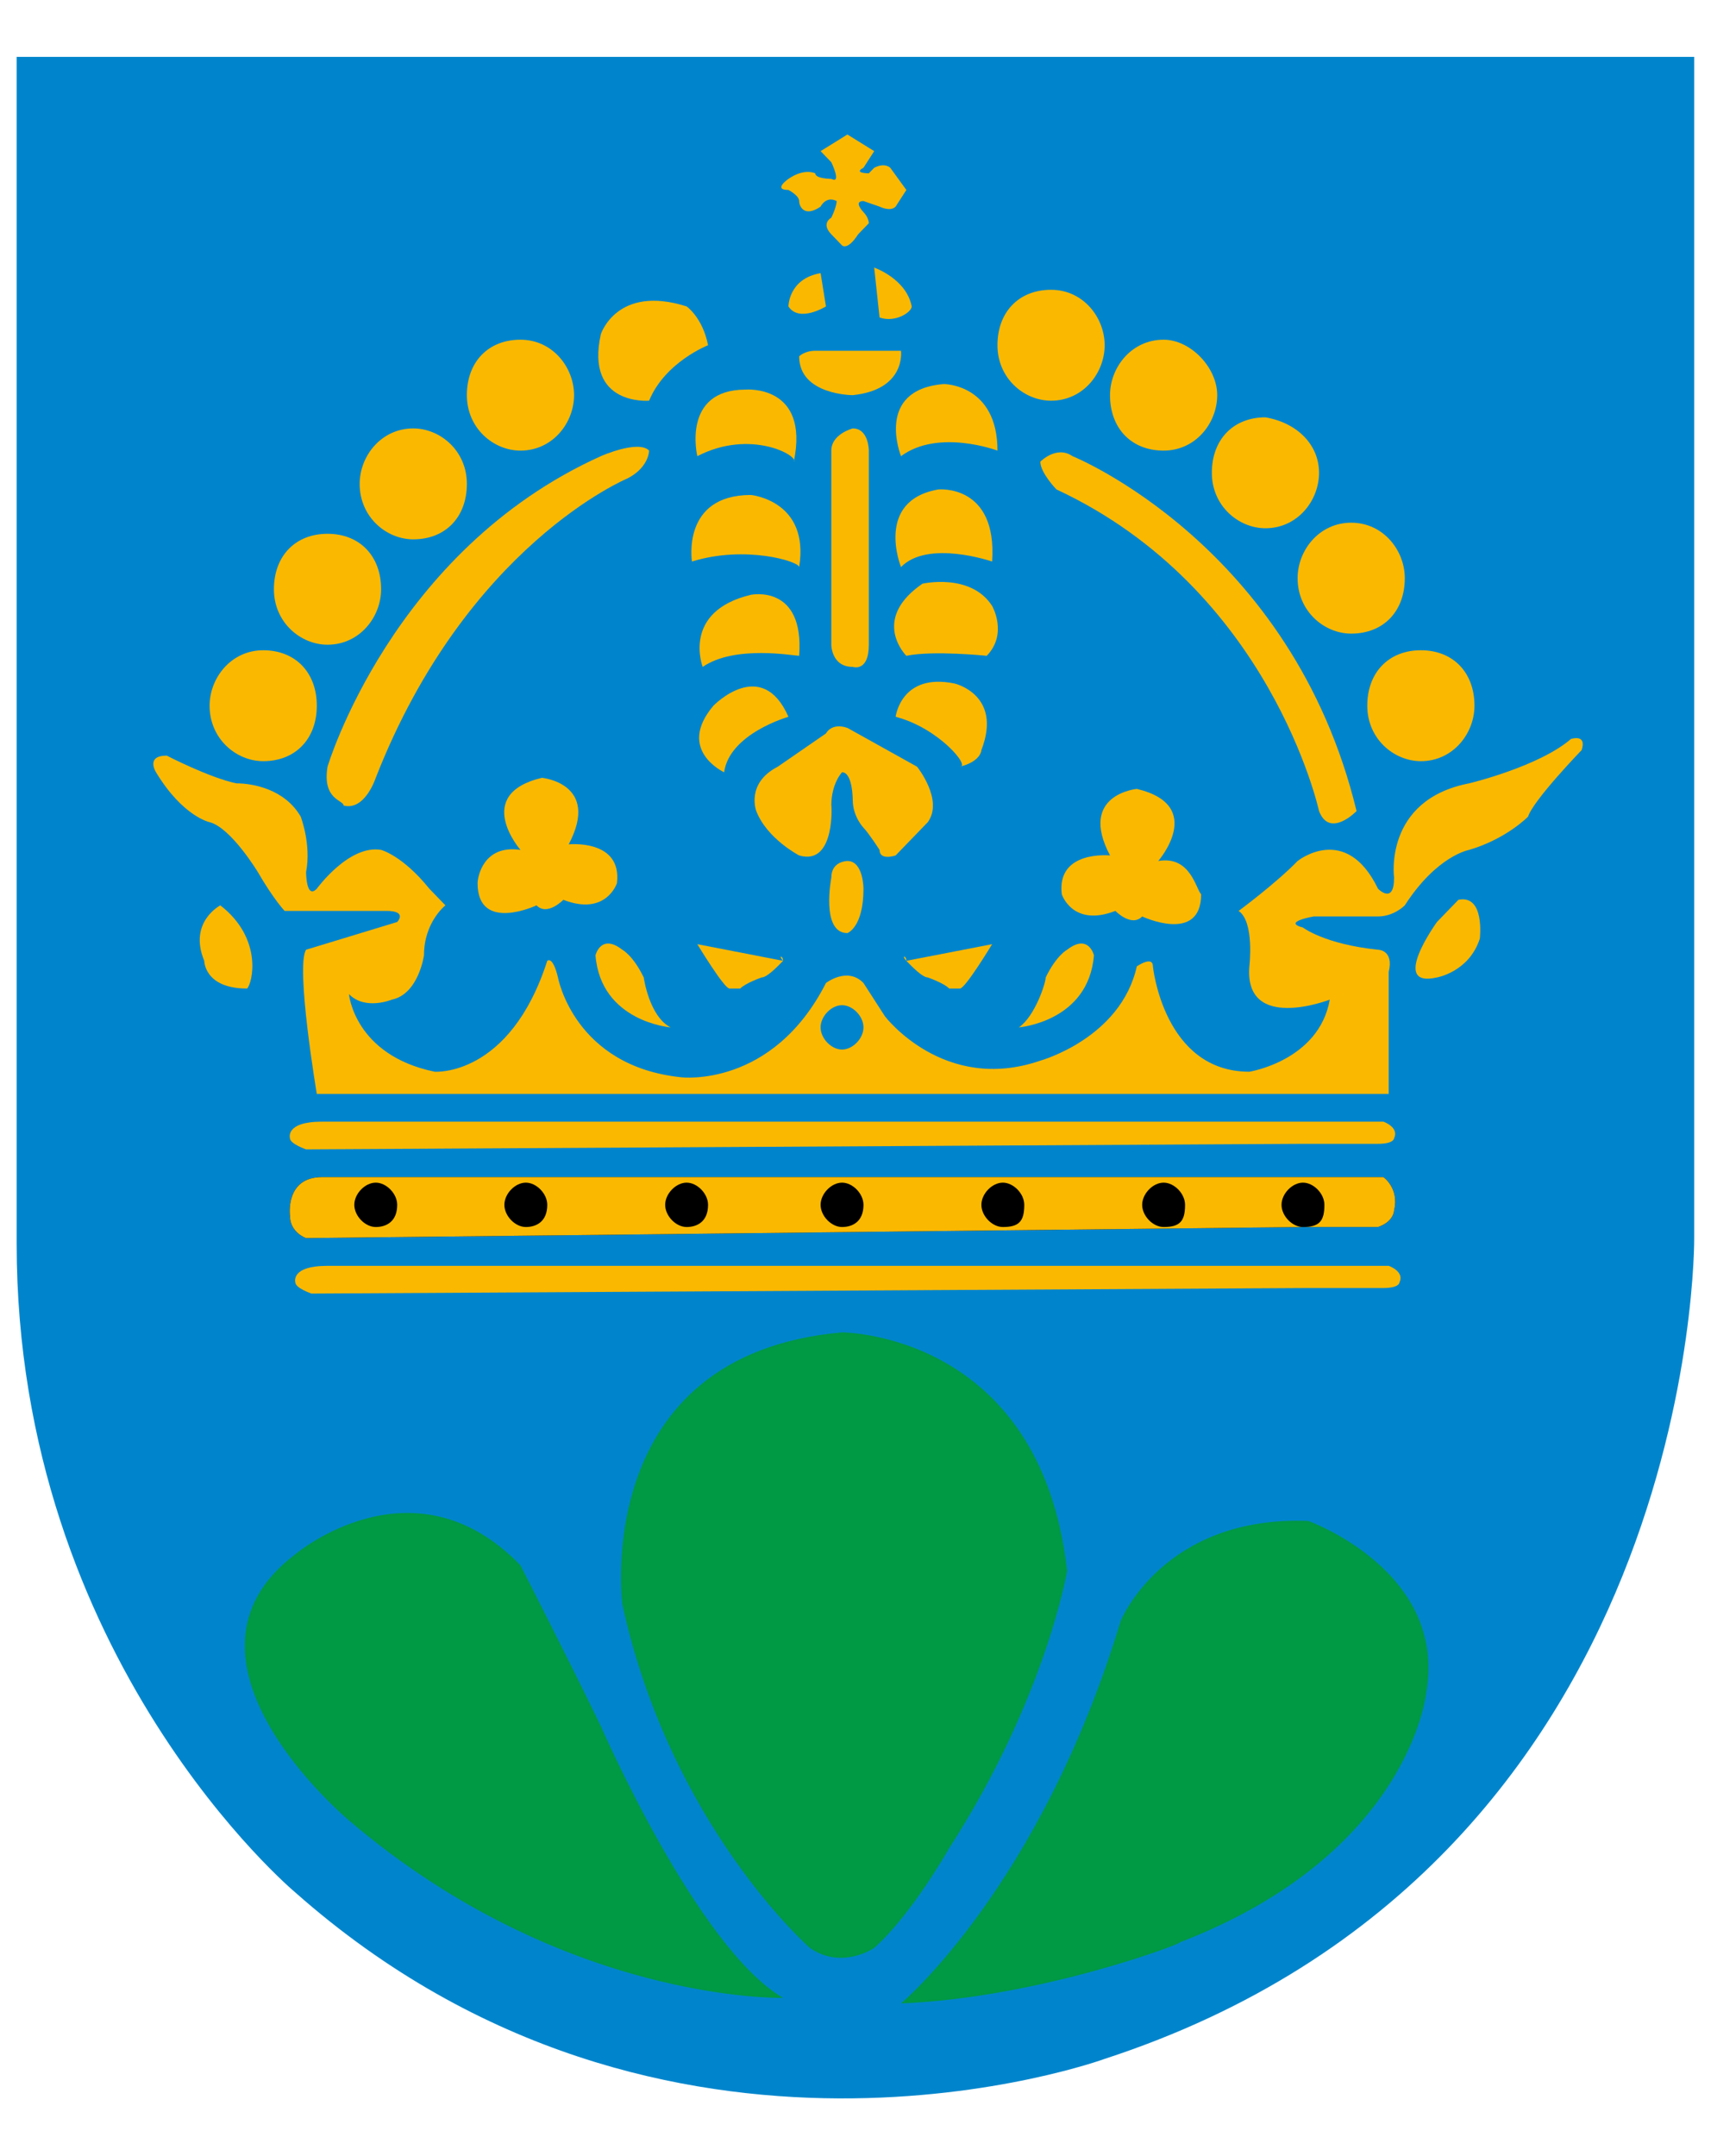 <?xml version="1.0" encoding="UTF-8" standalone="no"?>
<!-- Creator: CorelDRAW 2020 (64-Bit) -->

<svg
   xmlns:dc="http://purl.org/dc/elements/1.1/"
   xmlns:cc="http://creativecommons.org/ns#"
   xmlns:rdf="http://www.w3.org/1999/02/22-rdf-syntax-ns#"
   xmlns:svg="http://www.w3.org/2000/svg"
   xmlns="http://www.w3.org/2000/svg"
   xmlns:sodipodi="http://sodipodi.sourceforge.net/DTD/sodipodi-0.dtd"
   xmlns:inkscape="http://www.inkscape.org/namespaces/inkscape"
   xml:space="preserve"
   width="119.021mm"
   height="149.903mm"
   version="1.0"
   style="shape-rendering:geometricPrecision; text-rendering:geometricPrecision; image-rendering:optimizeQuality; fill-rule:evenodd; clip-rule:evenodd"
   viewBox="0 0 11902.14 14990.26"
   id="svg26"
   sodipodi:docname="CHE Riggisberg COA.svg"
   inkscape:version="0.92.3 (2405546, 2018-03-11)"><sodipodi:namedview
   pagecolor="#ffffff"
   bordercolor="#666666"
   borderopacity="1"
   objecttolerance="10"
   gridtolerance="10"
   guidetolerance="10"
   inkscape:pageopacity="0"
   inkscape:pageshadow="2"
   inkscape:window-width="1920"
   inkscape:window-height="1017"
   id="namedview28"
   showgrid="false"
   inkscape:zoom="0.77396573"
   inkscape:cx="134.38551"
   inkscape:cy="309.1222"
   inkscape:window-x="-8"
   inkscape:window-y="-8"
   inkscape:window-maximized="1"
   inkscape:current-layer="svg26" />
 <defs
   id="defs4">
  <style
   type="text/css"
   id="style2">
   <![CDATA[
    .fil2 {fill:#4F9E2C}
    .fil1 {fill:#DE0000}
    .fil4 {fill:#F8C300}
    .fil0 {fill:white}
    .fil6 {fill:black;fill-rule:nonzero}
    .fil3 {fill:#DE0000;fill-rule:nonzero}
    .fil5 {fill:white;fill-rule:nonzero}
   ]]>
  </style>
 </defs>
 
<style
   id="style840"
   type="text/css">
	.st0{fill:#1D1D1B;}
	.st1{fill:#0085CC;}
	.st2{fill:#FAB800;}
	.st3{fill:#FEFEFE;}
	.st4{fill:#F9B800;}
</style><path
   inkscape:connector-curvature="0"
   class="st0"
   d="M 115.887,395.352 H 11785.39 V 8609.254 c 0,0 37.283,4357.61 -4101.104,5707.311 0,0 -3057.185,1118.325 -5629.695,-1156.886 0,0 -1938.704,-1619.644 -1938.704,-4511.863 z"
   id="path4"
   style="clip-rule:evenodd;fill:#0085cc;fill-opacity:1;fill-rule:evenodd;stroke-width:26.458;image-rendering:optimizeQuality;shape-rendering:geometricPrecision;text-rendering:geometricPrecision" /><path
   inkscape:connector-curvature="0"
   class="st1"
   d="m 9995.817,6411.167 c 0,0 -335.544,462.755 0,385.629 0,0 223.698,-38.564 298.263,-269.94 0,0 37.282,-308.503 -149.132,-269.94 0,0 -74.566,77.126 -149.131,154.252"
   id="path6"
   style="clip-rule:evenodd;fill:#fab800;fill-opacity:1;fill-rule:evenodd;stroke-width:26.458;image-rendering:optimizeQuality;shape-rendering:geometricPrecision;text-rendering:geometricPrecision" /><path
   inkscape:connector-curvature="0"
   class="st1"
   d="m 6081.128,13545.308 c 0,0 -223.696,154.252 -447.393,0 0,0 -969.352,-848.384 -1304.897,-2390.902 0,0 -223.696,-1735.331 1528.594,-1889.583 0,0 1379.461,0 1565.875,1658.205 0,0 -149.13,886.948 -820.22,1928.146 0,0 -260.979,462.756 -521.959,694.134"
   id="path8"
   style="clip-rule:evenodd;fill:#009944;fill-opacity:1;fill-rule:evenodd;stroke-width:26.458;image-rendering:optimizeQuality;shape-rendering:geometricPrecision;text-rendering:geometricPrecision" /><path
   inkscape:connector-curvature="0"
   class="st1"
   d="m 6267.541,13930.937 c 0,0 969.352,-809.822 1528.594,-2660.843 0,0 298.262,-732.694 1304.895,-694.132 0,0 969.351,347.066 820.222,1195.449 0,0 -111.849,1118.327 -1715.008,1735.332 37.284,0 -969.352,385.632 -1938.703,424.194"
   id="path10"
   style="clip-rule:evenodd;fill:#009944;fill-opacity:1;fill-rule:evenodd;stroke-width:26.458;image-rendering:optimizeQuality;shape-rendering:geometricPrecision;text-rendering:geometricPrecision" /><path
   inkscape:connector-curvature="0"
   class="st1"
   d="m 2203.721,4907.214 c 0,231.377 -149.13,385.629 -372.827,385.629 -186.414,0 -372.827,-154.252 -372.827,-385.629 0,-192.816 149.132,-385.63 372.827,-385.63 223.697,0 372.827,154.252 372.827,385.63"
   id="path14"
   style="clip-rule:evenodd;fill:#fab800;fill-opacity:1;fill-rule:evenodd;stroke-width:26.458;image-rendering:optimizeQuality;shape-rendering:geometricPrecision;text-rendering:geometricPrecision" /><path
   inkscape:connector-curvature="0"
   class="st1"
   d="m 2651.114,4097.393 c 0,192.814 -149.13,385.629 -372.827,385.629 -186.414,0 -372.827,-154.252 -372.827,-385.629 0,-231.378 149.131,-385.63 372.827,-385.63 223.697,0 372.827,154.252 372.827,385.63"
   id="path16"
   style="clip-rule:evenodd;fill:#fab800;fill-opacity:1;fill-rule:evenodd;stroke-width:26.458;image-rendering:optimizeQuality;shape-rendering:geometricPrecision;text-rendering:geometricPrecision" /><path
   inkscape:connector-curvature="0"
   class="st1"
   d="m 3247.638,3364.697 c 0,231.377 -149.13,385.629 -372.827,385.629 -186.414,0 -372.827,-154.252 -372.827,-385.629 0,-192.815 149.13,-385.63 372.827,-385.63 186.413,0 372.827,154.252 372.827,385.63"
   id="path18"
   style="clip-rule:evenodd;fill:#fab800;fill-opacity:1;fill-rule:evenodd;stroke-width:26.458;image-rendering:optimizeQuality;shape-rendering:geometricPrecision;text-rendering:geometricPrecision" /><path
   inkscape:connector-curvature="0"
   class="st1"
   d="m 3993.294,2747.69 c 0,192.815 -149.131,385.629 -372.829,385.629 -186.414,0 -372.827,-154.252 -372.827,-385.629 0,-231.378 149.131,-385.629 372.827,-385.629 223.697,0 372.829,192.815 372.829,385.629"
   id="path20"
   style="clip-rule:evenodd;fill:#fab800;fill-opacity:1;fill-rule:evenodd;stroke-width:26.458;image-rendering:optimizeQuality;shape-rendering:geometricPrecision;text-rendering:geometricPrecision" /><path
   inkscape:connector-curvature="0"
   class="st1"
   d="m 4515.253,2786.252 c 0,0 -447.394,38.564 -335.545,-462.755 0,0 111.848,-347.065 596.523,-192.815 0,0 111.849,77.126 149.131,269.94 0,0 -298.262,115.688 -410.109,385.629"
   id="path22"
   style="clip-rule:evenodd;fill:#fab800;fill-opacity:1;fill-rule:evenodd;stroke-width:26.458;image-rendering:optimizeQuality;shape-rendering:geometricPrecision;text-rendering:geometricPrecision" /><path
   inkscape:connector-curvature="0"
   class="st1"
   d="m 4850.797,3171.883 c 0,0 -111.848,-462.755 335.545,-462.755 0,0 447.393,-38.564 335.545,501.317 37.282,-38.562 -298.262,-231.378 -671.09,-38.562"
   id="path24"
   style="clip-rule:evenodd;fill:#fab800;fill-opacity:1;fill-rule:evenodd;stroke-width:26.458;image-rendering:optimizeQuality;shape-rendering:geometricPrecision;text-rendering:geometricPrecision" /><path
   inkscape:connector-curvature="0"
   class="st1"
   d="m 7684.286,2400.624 c 0,192.815 -149.13,385.629 -372.827,385.629 -186.414,0 -372.827,-154.251 -372.827,-385.629 0,-231.377 149.131,-385.629 372.827,-385.629 223.697,0 372.827,192.815 372.827,385.629"
   id="path26"
   style="clip-rule:evenodd;fill:#fab800;fill-opacity:1;fill-rule:evenodd;stroke-width:26.458;image-rendering:optimizeQuality;shape-rendering:geometricPrecision;text-rendering:geometricPrecision" /><path
   inkscape:connector-curvature="0"
   class="st1"
   d="m 8467.224,2747.69 c 0,192.815 -149.131,385.629 -372.827,385.629 -223.697,0 -372.827,-154.252 -372.827,-385.629 0,-192.814 149.13,-385.629 372.827,-385.629 186.413,0 372.827,192.815 372.827,385.629"
   id="path28"
   style="clip-rule:evenodd;fill:#fab800;fill-opacity:1;fill-rule:evenodd;stroke-width:26.458;image-rendering:optimizeQuality;shape-rendering:geometricPrecision;text-rendering:geometricPrecision" /><path
   inkscape:connector-curvature="0"
   class="st1"
   d="m 9175.596,3287.571 c 0,192.815 -149.131,385.629 -372.827,385.629 -186.414,0 -372.827,-154.252 -372.827,-385.629 0,-231.378 149.13,-385.629 372.827,-385.629 223.696,38.562 372.827,192.814 372.827,385.629"
   id="path30"
   style="clip-rule:evenodd;fill:#fab800;fill-opacity:1;fill-rule:evenodd;stroke-width:26.458;image-rendering:optimizeQuality;shape-rendering:geometricPrecision;text-rendering:geometricPrecision" /><path
   inkscape:connector-curvature="0"
   class="st1"
   d="m 9772.121,4020.267 c 0,231.377 -149.131,385.629 -372.827,385.629 -186.413,0 -372.829,-154.252 -372.829,-385.629 0,-192.815 149.131,-385.629 372.829,-385.629 223.696,0 372.827,192.814 372.827,385.629"
   id="path32"
   style="clip-rule:evenodd;fill:#fab800;fill-opacity:1;fill-rule:evenodd;stroke-width:26.458;image-rendering:optimizeQuality;shape-rendering:geometricPrecision;text-rendering:geometricPrecision" /><path
   inkscape:connector-curvature="0"
   class="st1"
   d="m 7348.742,3403.26 c 1491.309,694.133 1826.854,2236.65 1826.854,2236.65 74.566,192.815 260.979,0 260.979,0 -447.393,-1851.021 -1975.986,-2468.027 -1975.986,-2468.027 -111.848,-77.126 -223.697,38.562 -223.697,38.562 0,77.126 111.849,192.814 111.849,192.814 z"
   id="path34"
   style="clip-rule:evenodd;fill:#fab800;fill-opacity:1;fill-rule:evenodd;stroke-width:26.458;image-rendering:optimizeQuality;shape-rendering:geometricPrecision;text-rendering:geometricPrecision" /><path
   inkscape:connector-curvature="0"
   class="st1"
   d="m 10256.796,4907.214 c 0,192.814 -149.13,385.629 -372.828,385.629 -186.413,0 -372.827,-154.252 -372.827,-385.629 0,-231.378 149.131,-385.63 372.827,-385.63 223.698,0 372.828,154.252 372.828,385.63"
   id="path36"
   style="clip-rule:evenodd;fill:#fab800;fill-opacity:1;fill-rule:evenodd;stroke-width:26.458;image-rendering:optimizeQuality;shape-rendering:geometricPrecision;text-rendering:geometricPrecision" /><path
   inkscape:connector-curvature="0"
   class="st1"
   d="m 1532.632,6295.479 c 0,0 -223.697,115.688 -111.848,385.629 0,0 0,192.814 298.261,192.814 37.282,-38.562 111.848,-347.067 -186.414,-578.443 z"
   id="path38"
   style="clip-rule:evenodd;fill:#fab800;fill-opacity:1;fill-rule:evenodd;stroke-width:26.458;image-rendering:optimizeQuality;shape-rendering:geometricPrecision;text-rendering:geometricPrecision" /><path
   inkscape:connector-curvature="0"
   class="st1"
   d="m 2278.287,5331.405 c 0,0 447.393,-1503.953 1901.421,-2159.523 0,0 260.979,-115.69 335.545,-38.564 0,0 0,115.689 -149.131,192.815 0,0 -1118.483,462.755 -1752.29,2082.398 0,0 -74.566,231.378 -223.696,192.815 0,-38.564 -149.132,-38.564 -111.849,-269.94"
   id="path40"
   style="clip-rule:evenodd;fill:#fab800;fill-opacity:1;fill-rule:evenodd;stroke-width:26.458;image-rendering:optimizeQuality;shape-rendering:geometricPrecision;text-rendering:geometricPrecision" /><path
   inkscape:connector-curvature="0"
   class="st1"
   d="m 3620.465,5909.849 c 0,0 -335.544,-385.629 149.131,-501.317 0,0 410.111,38.562 186.413,462.755 0,0 372.827,-38.562 335.545,269.94 0,0 -74.566,231.378 -372.827,115.689 0,0 -111.848,115.69 -186.413,38.564 0,0 -410.111,192.815 -410.111,-154.252 0,-38.564 37.282,-269.94 298.262,-231.378 z"
   id="path42"
   style="clip-rule:evenodd;fill:#fab800;fill-opacity:1;fill-rule:evenodd;stroke-width:26.458;image-rendering:optimizeQuality;shape-rendering:geometricPrecision;text-rendering:geometricPrecision" /><path
   inkscape:connector-curvature="0"
   class="st1"
   d="m 3023.942,7182.425 c 0,0 186.414,-231.377 186.414,-462.755 0,0 111.848,-154.251 186.414,-38.562 0,0 149.131,154.251 -260.979,501.316 0,0 -149.132,38.565 -111.848,0"
   id="path44"
   style="clip-rule:evenodd;fill:#0085cc;fill-rule:evenodd;stroke-width:26.458;image-rendering:optimizeQuality;shape-rendering:geometricPrecision;text-rendering:geometricPrecision" /><path
   inkscape:connector-curvature="0"
   class="st1"
   d="m 4664.383,7143.863 c 0,0 -484.675,-38.564 -521.959,-501.319 0,0 37.284,-154.251 186.414,-38.564 0,0 74.566,38.564 149.131,192.814 0,0 37.284,269.941 186.414,347.067"
   id="path46"
   style="clip-rule:evenodd;fill:#fab800;fill-opacity:1;fill-rule:evenodd;stroke-width:26.458;image-rendering:optimizeQuality;shape-rendering:geometricPrecision;text-rendering:geometricPrecision" /><path
   inkscape:connector-curvature="0"
   class="st1"
   d="m 5782.866,3133.319 v 1349.703 c 0,0 0,154.252 149.131,154.252 0,0 111.848,38.562 111.848,-154.252 V 3133.319 c 0,0 0,-154.252 -111.848,-154.252 0,0 -149.131,38.564 -149.131,154.252"
   id="path48"
   style="clip-rule:evenodd;fill:#fab800;fill-opacity:1;fill-rule:evenodd;stroke-width:26.458;image-rendering:optimizeQuality;shape-rendering:geometricPrecision;text-rendering:geometricPrecision" /><path
   inkscape:connector-curvature="0"
   class="st1"
   d="m 8057.115,5986.975 c 0,0 335.544,-385.629 -149.131,-501.317 0,0 -410.111,38.562 -186.414,462.755 0,0 -372.827,-38.564 -335.545,269.94 0,0 74.566,231.377 372.827,115.688 0,0 111.848,115.688 186.414,38.564 0,0 410.111,192.814 410.111,-154.252 -37.284,-38.564 -74.566,-269.94 -298.262,-231.378 z"
   id="path50"
   style="clip-rule:evenodd;fill:#fab800;fill-opacity:1;fill-rule:evenodd;stroke-width:26.458;image-rendering:optimizeQuality;shape-rendering:geometricPrecision;text-rendering:geometricPrecision" /><path
   inkscape:connector-curvature="0"
   class="st1"
   d="m 8616.355,7182.425 c 0,0 -186.414,-231.377 -186.414,-462.755 0,0 -111.849,-154.251 -186.414,-38.562 0,0 -149.131,154.251 260.979,501.316 0,0 149.13,77.127 111.848,0"
   id="path52"
   style="clip-rule:evenodd;fill:#0085cc;fill-rule:evenodd;stroke-width:26.458;image-rendering:optimizeQuality;shape-rendering:geometricPrecision;text-rendering:geometricPrecision" /><path
   inkscape:connector-curvature="0"
   class="st1"
   d="m 7087.763,7143.863 c 0,0 484.675,-38.564 521.957,-501.319 0,0 -37.284,-154.251 -186.413,-38.564 0,0 -74.564,38.564 -149.13,192.814 0,38.564 -74.566,269.941 -186.414,347.067"
   id="path54"
   style="clip-rule:evenodd;fill:#fab800;fill-opacity:1;fill-rule:evenodd;stroke-width:26.458;image-rendering:optimizeQuality;shape-rendering:geometricPrecision;text-rendering:geometricPrecision" /><path
   inkscape:connector-curvature="0"
   class="st1"
   d="m 5782.866,6102.665 c 0,0 -74.566,385.629 111.848,385.629 0,0 111.848,-38.564 111.848,-308.504 0,0 0,-192.814 -111.848,-192.814 0,0 -111.848,0 -111.848,115.69"
   id="path56"
   style="clip-rule:evenodd;fill:#fab800;fill-opacity:1;fill-rule:evenodd;stroke-width:26.458;image-rendering:optimizeQuality;shape-rendering:geometricPrecision;text-rendering:geometricPrecision" /><path
   inkscape:connector-curvature="0"
   class="st1"
   d="m 5559.169,5948.413 c 0,0 -223.696,-115.688 -298.262,-308.503 0,0 -74.566,-192.816 149.131,-308.504 l 335.544,-231.377 c 0,0 37.284,-77.126 149.131,-38.564 l 484.676,269.94 c 0,0 186.414,231.378 74.564,385.629 l -223.696,231.378 c 0,0 -111.848,38.562 -111.848,-38.564 0,0 -74.566,-115.688 -111.849,-154.251 0,0 -74.564,-77.126 -74.564,-192.814 0,0 0,-192.815 -74.566,-192.815 0,0 -74.566,77.125 -74.566,231.377 0,-38.564 37.282,424.193 -223.697,347.067"
   id="path58"
   style="clip-rule:evenodd;fill:#fab800;fill-opacity:1;fill-rule:evenodd;stroke-width:26.458;image-rendering:optimizeQuality;shape-rendering:geometricPrecision;text-rendering:geometricPrecision" /><path
   inkscape:connector-curvature="0"
   class="st1"
   d="m 5037.21,5369.969 c 0,0 -335.544,-154.252 -74.564,-462.755 0,0 335.544,-347.067 521.957,77.124 0,0 -410.11,115.69 -447.393,385.63"
   id="path60"
   style="clip-rule:evenodd;fill:#fab800;fill-opacity:1;fill-rule:evenodd;stroke-width:26.458;image-rendering:optimizeQuality;shape-rendering:geometricPrecision;text-rendering:geometricPrecision" /><path
   inkscape:connector-curvature="0"
   class="st1"
   d="m 4888.08,4637.274 c 0,0 -149.131,-385.63 335.545,-501.319 0,0 372.827,-77.126 335.544,424.193 -37.283,0 -447.393,-77.126 -671.089,77.126"
   id="path62"
   style="clip-rule:evenodd;fill:#fab800;fill-opacity:1;fill-rule:evenodd;stroke-width:26.458;image-rendering:optimizeQuality;shape-rendering:geometricPrecision;text-rendering:geometricPrecision" /><path
   inkscape:connector-curvature="0"
   class="st1"
   d="m 4813.514,3904.578 c 0,0 -74.566,-462.755 410.111,-462.755 0,0 410.109,38.562 335.544,501.317 0,-38.562 -372.827,-154.252 -745.654,-38.562"
   id="path64"
   style="clip-rule:evenodd;fill:#fab800;fill-opacity:1;fill-rule:evenodd;stroke-width:26.458;image-rendering:optimizeQuality;shape-rendering:geometricPrecision;text-rendering:geometricPrecision" /><path
   inkscape:connector-curvature="0"
   class="st1"
   d="m 5559.169,2477.75 c 0,0 37.284,-38.562 111.849,-38.562 h 596.523 c 0,0 37.284,269.94 -335.544,308.503 0,0 -372.829,0 -372.829,-269.94"
   id="path66"
   style="clip-rule:evenodd;fill:#fab800;fill-opacity:1;fill-rule:evenodd;stroke-width:26.458;image-rendering:optimizeQuality;shape-rendering:geometricPrecision;text-rendering:geometricPrecision" /><path
   inkscape:connector-curvature="0"
   class="st1"
   d="m 6267.541,3171.883 c 0,0 -186.414,-462.755 298.263,-501.319 0,0 372.827,0 372.827,462.755 0,0 -410.111,-154.252 -671.09,38.564"
   id="path68"
   style="clip-rule:evenodd;fill:#fab800;fill-opacity:1;fill-rule:evenodd;stroke-width:26.458;image-rendering:optimizeQuality;shape-rendering:geometricPrecision;text-rendering:geometricPrecision" /><path
   inkscape:connector-curvature="0"
   class="st1"
   d="m 6267.541,3943.141 c 0,0 -186.414,-462.755 260.979,-539.881 0,0 410.111,-38.562 372.827,501.319 0,0 -447.393,-154.252 -633.807,38.562 z"
   id="path70"
   style="clip-rule:evenodd;fill:#fab800;fill-opacity:1;fill-rule:evenodd;stroke-width:26.458;image-rendering:optimizeQuality;shape-rendering:geometricPrecision;text-rendering:geometricPrecision" /><path
   inkscape:connector-curvature="0"
   class="st1"
   d="m 6304.825,4560.148 c 0,0 0,0 0,0 -37.284,-38.564 -223.697,-269.94 111.848,-501.319 0,0 335.545,-77.126 484.675,154.252 0,0 111.849,192.815 -37.284,347.067 0,0 -372.827,-38.564 -559.241,0"
   id="path72"
   style="clip-rule:evenodd;fill:#fab800;fill-opacity:1;fill-rule:evenodd;stroke-width:26.458;image-rendering:optimizeQuality;shape-rendering:geometricPrecision;text-rendering:geometricPrecision" /><path
   inkscape:connector-curvature="0"
   class="st1"
   d="m 6230.259,4984.339 c 0,0 37.282,-308.503 410.111,-231.377 0,0 335.544,77.126 186.414,462.755 0,0 0,77.126 -149.132,115.688 74.566,0 -149.131,-269.94 -447.393,-347.067"
   id="path74"
   style="clip-rule:evenodd;fill:#fab800;fill-opacity:1;fill-rule:evenodd;stroke-width:26.458;image-rendering:optimizeQuality;shape-rendering:geometricPrecision;text-rendering:geometricPrecision" /><path
   inkscape:connector-curvature="0"
   class="st1"
   d="m 5484.603,2130.683 c 0,0 0,-192.814 223.697,-231.377 l 37.282,231.377 c 0,0 -186.414,115.688 -260.979,0"
   id="path76"
   style="clip-rule:evenodd;fill:#fab800;fill-opacity:1;fill-rule:evenodd;stroke-width:26.458;image-rendering:optimizeQuality;shape-rendering:geometricPrecision;text-rendering:geometricPrecision" /><path
   inkscape:connector-curvature="0"
   class="st1"
   d="m 6118.411,2207.809 -37.284,-347.067 c 0,0 223.697,77.126 260.979,269.94 0,38.564 -111.848,115.688 -223.696,77.126"
   id="path78"
   style="clip-rule:evenodd;fill:#fab800;fill-opacity:1;fill-rule:evenodd;stroke-width:26.458;image-rendering:optimizeQuality;shape-rendering:geometricPrecision;text-rendering:geometricPrecision" /><path
   inkscape:connector-curvature="0"
   class="st1"
   d="m 5708.3,1436.551 c 0,0 37.282,-77.126 111.848,-38.564 0,0 0,38.564 -37.284,115.69 0,0 -74.566,38.562 0,115.688 l 74.566,77.126 c 0,0 37.284,38.562 111.848,-77.126 l 74.567,-77.126 c 0,0 0,-38.562 -37.284,-77.126 0,0 -74.564,-77.126 0,-77.126 l 111.849,38.564 c 0,0 74.564,38.562 111.848,0 l 74.566,-115.69 -111.849,-154.251 c 0,0 -37.283,-38.564 -111.848,0 l -37.283,38.562 c 0,0 -111.848,0 -37.284,-38.562 l 74.566,-115.69 -186.414,-115.688 -186.414,115.688 74.567,77.126 c 0,0 74.566,154.252 0,115.69 0,0 -111.848,0 -111.848,-38.564 0,0 -74.566,-38.562 -186.415,38.564 0,0 -111.848,77.125 0,77.125 0,0 74.566,38.564 74.566,77.126 0,38.564 37.284,115.69 149.131,38.564"
   id="path80"
   style="clip-rule:evenodd;fill:#fab800;fill-opacity:1;fill-rule:evenodd;stroke-width:26.458;image-rendering:optimizeQuality;shape-rendering:geometricPrecision;text-rendering:geometricPrecision" /><path
   inkscape:connector-curvature="0"
   class="st2"
   d="m 2129.156,8609.254 c 0,0 -111.849,-38.564 -111.849,-154.252 0,0 -37.282,-269.94 223.697,-269.94 h 7381.985 c 0,0 111.848,77.126 74.566,231.378 0,0 0,77.126 -111.848,115.688 h -521.959 z"
   id="path82"
   style="clip-rule:evenodd;fill:#000000;fill-rule:evenodd;stroke:none;stroke-width:26.458;image-rendering:optimizeQuality;shape-rendering:geometricPrecision;text-rendering:geometricPrecision" /><path
   inkscape:connector-curvature="0"
   class="st1"
   d="m 2166.439,8994.883 c 0,0 -111.848,-38.564 -111.848,-77.126 0,0 -37.284,-115.688 223.696,-115.688 H 9660.273 c 0,0 111.848,38.562 74.564,115.688 0,0 0,38.564 -111.848,38.564 h -521.959 z"
   id="path84"
   style="clip-rule:evenodd;fill:#0085cc;fill-rule:evenodd;stroke-width:26.458;image-rendering:optimizeQuality;shape-rendering:geometricPrecision;text-rendering:geometricPrecision" /><path
   inkscape:connector-curvature="0"
   class="st3"
   d="m 2166.439,8994.883 c 0,0 -111.848,-38.564 -111.848,-77.126 0,0 -37.284,-115.688 223.696,-115.688 H 9660.273 c 0,0 111.848,38.562 74.564,115.688 0,0 0,38.564 -111.848,38.564 h -521.959 z"
   id="path86"
   style="clip-rule:evenodd;fill:#fab800;fill-opacity:1;fill-rule:evenodd;stroke-width:26.458;image-rendering:optimizeQuality;shape-rendering:geometricPrecision;text-rendering:geometricPrecision" /><path
   inkscape:connector-curvature="0"
   class="st1"
   d="m 2129.156,7992.247 c 0,0 -111.849,-38.564 -111.849,-77.126 0,0 -37.282,-115.688 223.697,-115.688 h 7381.985 c 0,0 111.848,38.564 74.566,115.688 0,0 0,38.564 -111.848,38.564 h -521.959 z"
   id="path88"
   style="clip-rule:evenodd;fill:#0085cc;fill-rule:evenodd;stroke-width:26.458;image-rendering:optimizeQuality;shape-rendering:geometricPrecision;text-rendering:geometricPrecision" /><path
   inkscape:connector-curvature="0"
   class="st3"
   d="m 2129.156,7992.247 c 0,0 -111.849,-38.564 -111.849,-77.126 0,0 -37.282,-115.688 223.697,-115.688 h 7381.985 c 0,0 111.848,38.564 74.566,115.688 0,0 0,38.564 -111.848,38.564 h -521.959 z"
   id="path90"
   style="clip-rule:evenodd;fill:#fab800;fill-opacity:1;fill-rule:evenodd;stroke-width:26.458;image-rendering:optimizeQuality;shape-rendering:geometricPrecision;text-rendering:geometricPrecision" /><path
   inkscape:connector-curvature="0"
   class="st1"
   d="m 5447.321,13892.375 c 0,0 -1528.593,38.562 -3019.903,-1234.014 0,0 -1342.179,-1118.326 -372.827,-1851.021 0,0 820.22,-694.133 1565.875,77.125 0,0 335.545,655.57 559.242,1118.325 0,0 671.089,1542.518 1267.613,1889.585"
   id="path92"
   style="clip-rule:evenodd;fill:#009944;fill-opacity:1;fill-rule:evenodd;stroke-width:26.458;image-rendering:optimizeQuality;shape-rendering:geometricPrecision;text-rendering:geometricPrecision" /><path
   inkscape:connector-curvature="0"
   class="st1"
   d="m 1085.239,5369.969 c 0,0 -74.566,-115.69 74.566,-115.69 0,0 298.261,154.252 484.675,192.815 111.848,0 335.545,38.564 447.393,231.378 0,0 74.566,192.815 37.283,385.629 0,0 0,192.815 74.564,115.688 0,0 223.697,-308.503 447.393,-269.94 0,0 149.131,38.564 335.545,269.94 0,0 37.284,38.564 111.849,115.69 0,0 -149.132,115.688 -149.132,347.065 0,0 -37.283,269.941 -223.697,308.504 0,0 -186.414,77.126 -298.262,-38.564 0,0 37.282,424.192 596.524,539.881 0,0 521.959,38.564 782.938,-771.258 0,0 37.282,-38.564 74.564,115.688 0,0 111.849,617.007 857.504,694.133 0,0 633.807,77.126 1006.634,-655.569 0,0 149.131,-115.69 260.979,0 0,0 74.566,115.689 149.131,231.377 0,0 410.111,539.881 1081.2,308.503 0,0 559.242,-154.251 671.09,-655.569 0,0 111.848,-77.126 111.848,0 0,0 74.566,732.696 671.09,732.696 0,0 484.675,-77.126 559.241,-501.317 0,0 -596.524,231.377 -559.241,-231.378 0,0 37.282,-308.503 -74.566,-385.629 0,0 260.979,-192.815 410.11,-347.067 0,0 335.545,-269.94 559.242,192.814 0,0 111.848,115.69 111.848,-77.125 0,0 -74.566,-539.881 521.96,-655.571 0,0 484.674,-115.688 708.372,-308.503 0,0 111.847,-38.562 74.565,77.126 0,0 -335.545,347.067 -372.827,462.755 0,0 -149.132,154.252 -410.11,231.377 0,0 -223.698,38.564 -447.394,385.63 0,0 -74.566,77.126 -186.414,77.126 h -447.393 c 0,0 -223.697,38.562 -74.566,77.124 0,0 149.132,115.69 521.959,154.252 0,0 111.848,0 74.566,154.252 v 848.384 H 2203.721 c 0,0 -149.13,-886.948 -74.564,-1002.636 l 633.807,-192.815 c 0,0 74.566,-77.126 -74.566,-77.126 H 1980.025 c 0,0 -74.566,-77.126 -186.414,-269.941 0,0 -186.414,-308.503 -335.545,-347.067 0,0 -186.414,-38.564 -372.827,-347.065 m 4921.323,1773.894 c 0,-77.126 -74.564,-154.252 -149.13,-154.252 -74.566,0 -149.131,77.126 -149.131,154.252 0,77.126 74.566,154.252 149.131,154.252 74.566,0 149.13,-77.126 149.13,-154.252"
   id="path94"
   style="clip-rule:evenodd;fill:#fab800;fill-opacity:1;fill-rule:evenodd;stroke-width:26.458;image-rendering:optimizeQuality;shape-rendering:geometricPrecision;text-rendering:geometricPrecision" /><path
   inkscape:connector-curvature="0"
   class="st1"
   d="m 2129.156,8609.254 c 0,0 -111.849,-38.564 -111.849,-154.252 0,0 -37.282,-269.94 223.697,-269.94 h 7381.985 c 0,0 111.848,77.126 74.566,231.378 0,0 0,77.126 -111.848,115.688 h -521.959 z m 633.807,-231.378 c 0,-77.125 -74.566,-154.251 -149.131,-154.251 -74.566,0 -149.132,77.126 -149.132,154.251 0,77.126 74.566,154.252 149.132,154.252 74.566,0 149.131,-38.564 149.131,-154.252 m 1043.918,0 c 0,-77.125 -74.566,-154.251 -149.131,-154.251 -74.566,0 -149.131,77.126 -149.131,154.251 0,77.126 74.566,154.252 149.131,154.252 74.566,0 149.131,-38.564 149.131,-154.252 m 1118.482,0 c 0,-77.125 -74.566,-154.251 -149.131,-154.251 -74.564,0 -149.13,77.126 -149.13,154.251 0,77.126 74.566,154.252 149.13,154.252 74.566,0 149.131,-38.564 149.131,-154.252 m 1081.2,0 c 0,-77.125 -74.564,-154.251 -149.13,-154.251 -74.566,0 -149.131,77.126 -149.131,154.251 0,77.126 74.566,154.252 149.131,154.252 74.566,0 149.13,-38.564 149.13,-154.252 m 1118.483,0 c 0,-77.125 -74.566,-154.251 -149.131,-154.251 -74.566,0 -149.13,77.126 -149.13,154.251 0,77.126 74.564,154.252 149.13,154.252 111.849,0 149.131,-38.564 149.131,-154.252 m 1118.483,0 c 0,-77.125 -74.566,-154.251 -149.131,-154.251 -74.566,0 -149.131,77.126 -149.131,154.251 0,77.126 74.566,154.252 149.131,154.252 111.848,0 149.131,-38.564 149.131,-154.252 m 969.352,0 c 0,-77.125 -74.566,-154.251 -149.132,-154.251 -74.566,0 -149.131,77.126 -149.131,154.251 0,77.126 74.566,154.252 149.131,154.252 111.848,0 149.132,-38.564 149.132,-154.252"
   id="path96"
   style="clip-rule:evenodd;fill:#fab800;fill-opacity:1;fill-rule:evenodd;stroke:none;stroke-width:26.458;image-rendering:optimizeQuality;shape-rendering:geometricPrecision;text-rendering:geometricPrecision" /><path
   inkscape:connector-curvature="0"
   class="st1"
   d="m 6304.825,6681.108 v 0 c 37.282,38.562 111.848,115.688 149.13,115.688 0,0 111.849,38.564 149.131,77.126 37.284,0 74.566,0 74.566,0 37.282,0 223.696,-308.503 223.696,-308.503 l -596.523,115.688 c 0,-38.564 -37.284,-38.564 0,0 z"
   id="path138"
   style="clip-rule:evenodd;fill:#fab800;fill-opacity:1;fill-rule:evenodd;stroke-width:26.458;image-rendering:optimizeQuality;shape-rendering:geometricPrecision;text-rendering:geometricPrecision" /><path
   inkscape:connector-curvature="0"
   class="st1"
   d="m 5447.321,6681.108 v 0 c -37.282,38.562 -111.848,115.688 -149.131,115.688 0,0 -111.848,38.564 -149.13,77.126 -37.284,0 -74.566,0 -74.566,0 -37.283,0 -223.697,-308.503 -223.697,-308.503 l 596.524,115.688 c -37.283,-38.564 0,-38.564 0,0 z"
   id="path140"
   style="clip-rule:evenodd;fill:#fab800;fill-opacity:1;fill-rule:evenodd;stroke-width:26.458;image-rendering:optimizeQuality;shape-rendering:geometricPrecision;text-rendering:geometricPrecision" /><path
   inkscape:connector-curvature="0"
   class="st1"
   d="M 7796.135,7105.301"
   id="path142"
   style="clip-rule:evenodd;fill:#fab800;fill-opacity:1;fill-rule:evenodd;stroke-width:26.458;image-rendering:optimizeQuality;shape-rendering:geometricPrecision;text-rendering:geometricPrecision" /></svg>